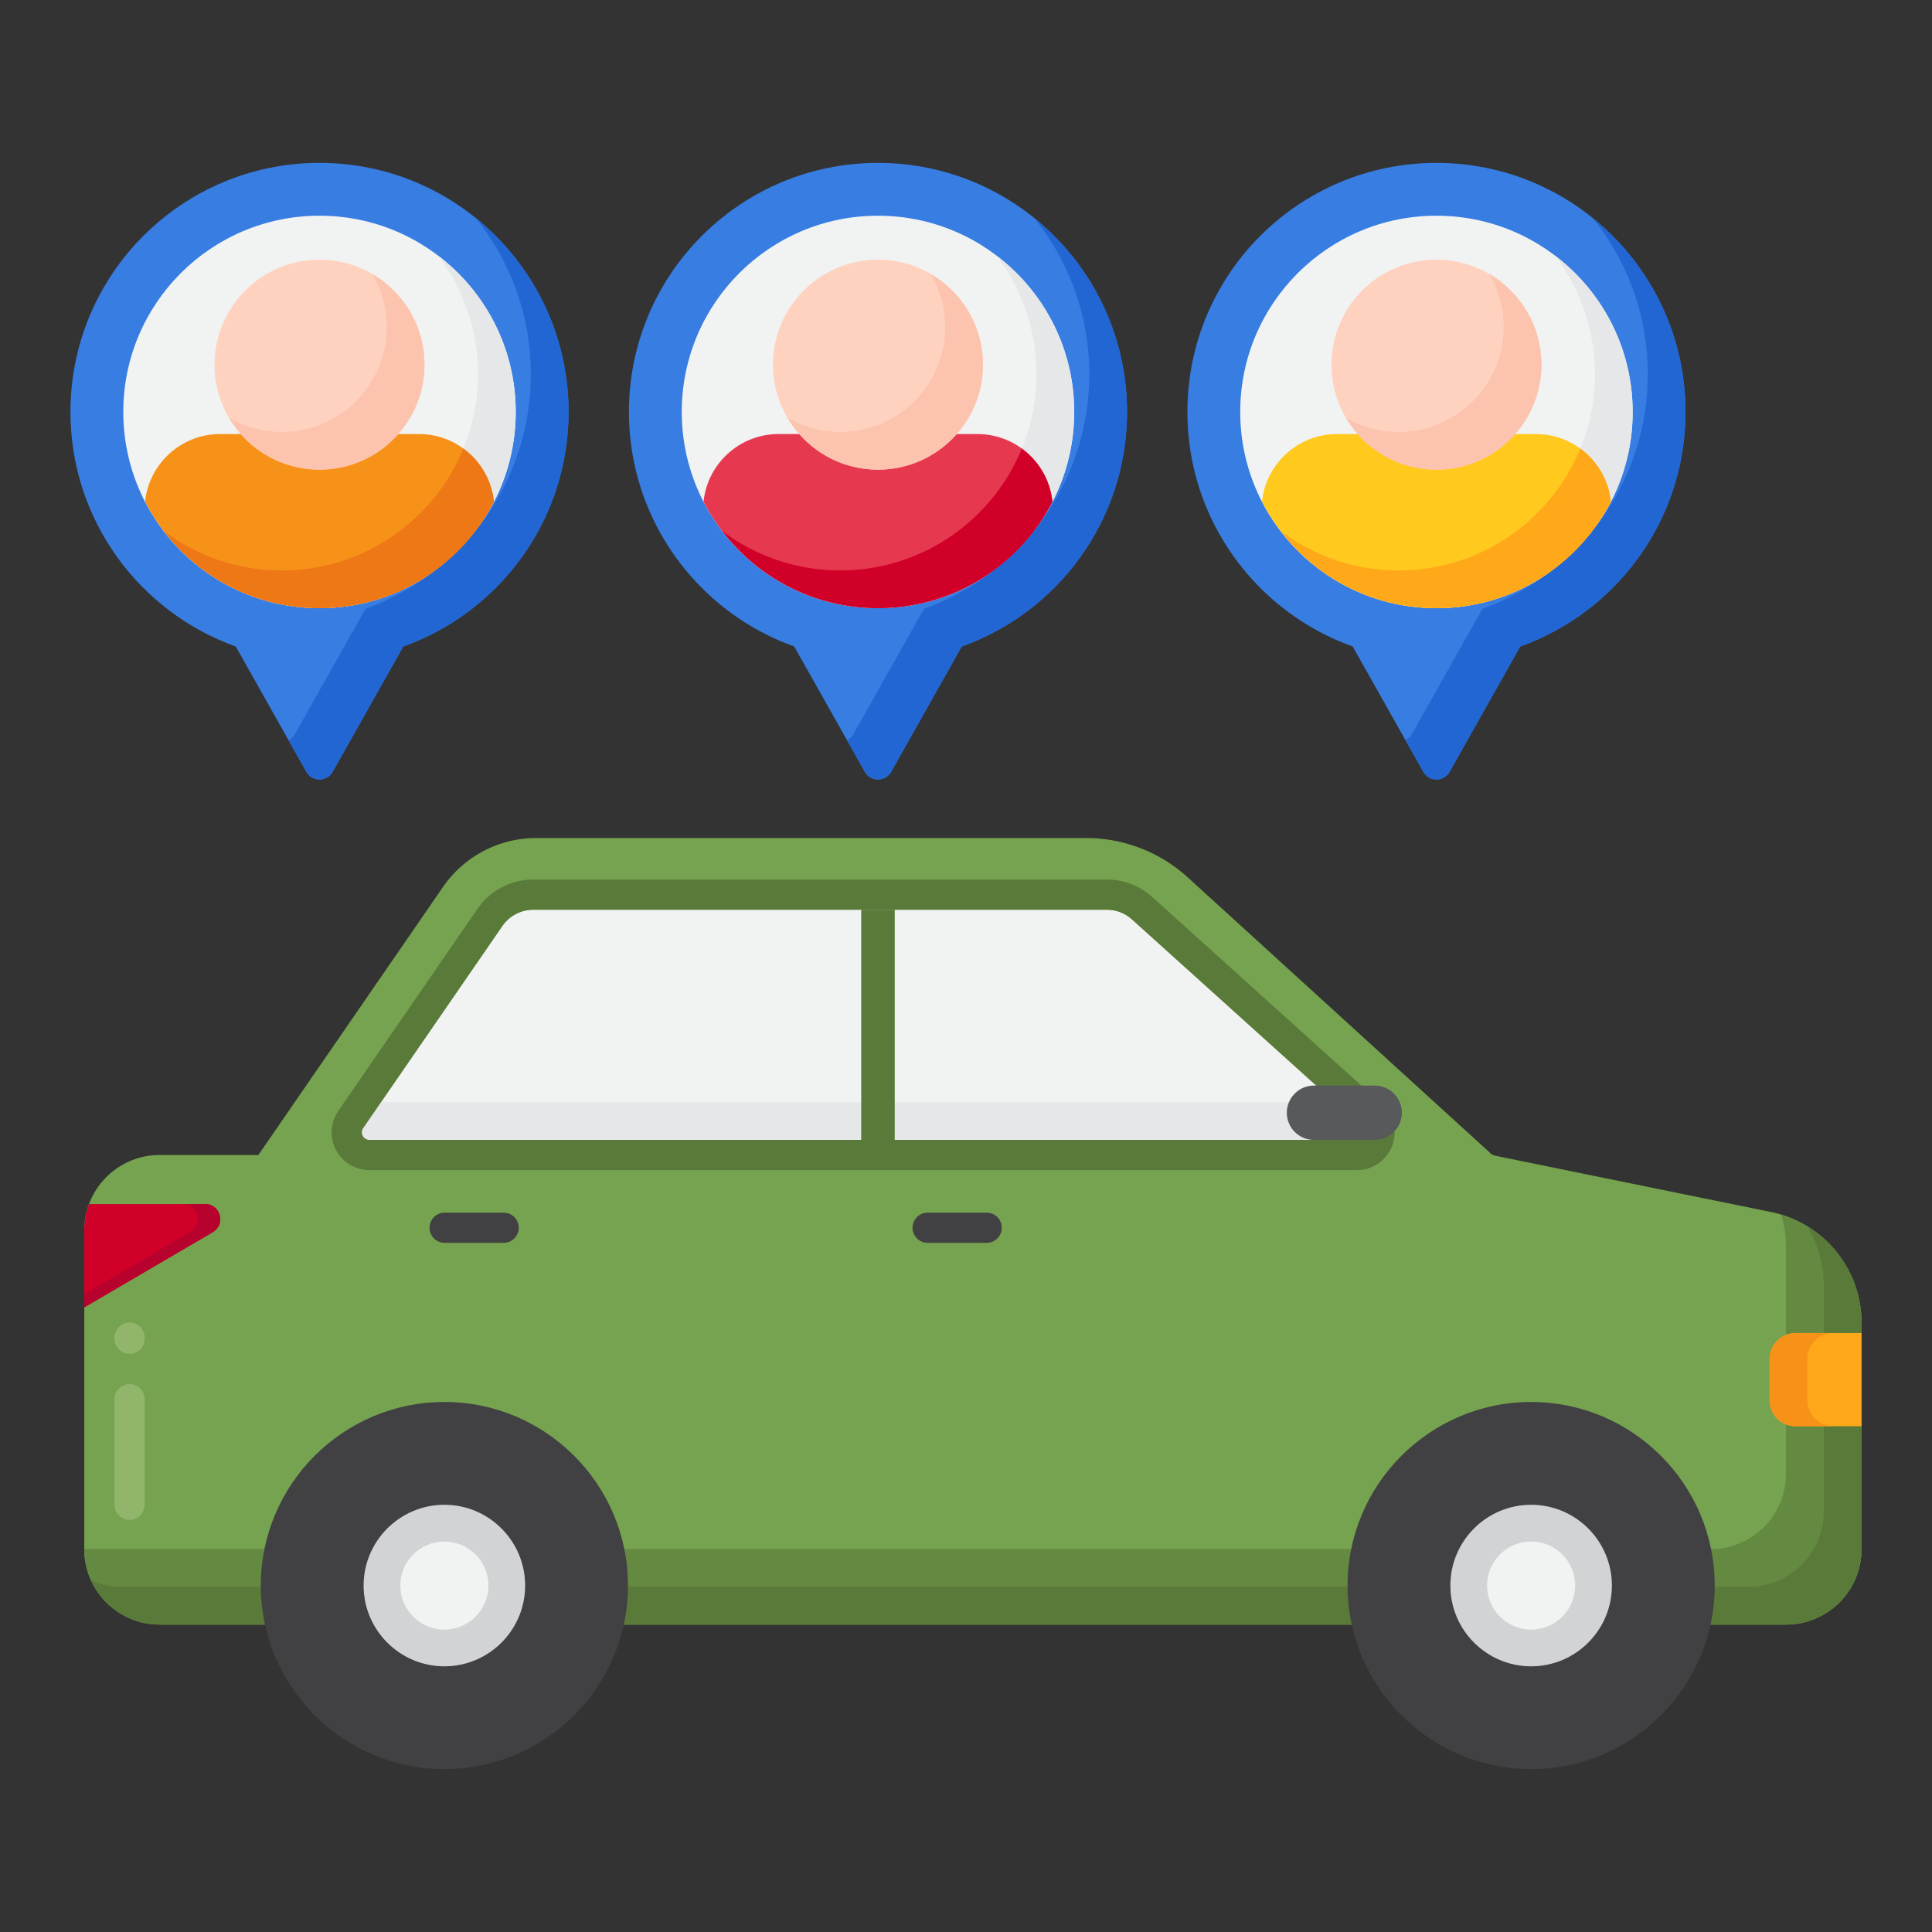 <svg xmlns="http://www.w3.org/2000/svg" width="60" height="60" viewBox="0 0 256 256" id="carpooling"><rect x="0" y="0" width="256" height="256" fill="#333333" stroke="none"/><path fill="#76A34F" d="M236.664 215.262h-215.5c-5.523 0-10-4.477-10-10v-42.218c0-5.523 4.477-10 10-10h13.07l24.459-35.509a14.999 14.999 0 0 1 12.353-6.491h72.872c4.984 0 9.788 1.861 13.471 5.217l39.994 36.446c.182.218.432.368.71.425l36.57 7.463a15 15 0 0 1 12.001 14.697v29.97c0 5.523-4.477 10-10 10z"></path><path fill="#91B56B" d="M17.165 201.391a2 2 0 0 1-2-2v-14a2 2 0 0 1 4 0v14a2 2 0 0 1-2 2zm0-22a2 2 0 0 1-2-2v-.155a2 2 0 0 1 4 0v.155a2 2 0 0 1-2 2z"></path><path fill="#648940" d="M236.006 160.936c.421 1.386.658 2.846.658 4.356v29.97c0 5.523-4.477 10-10 10h-215.5c0 5.523 4.477 10 10 10h215.5c5.523 0 10-4.477 10-10v-29.97a14.998 14.998 0 0 0-10.658-14.356z"></path><path fill="#5A7A39" d="M239.45 162.47a14.944 14.944 0 0 1 2.215 7.822v29.97c0 5.523-4.477 10-10 10h-215.5a9.954 9.954 0 0 1-4.11-.89c1.569 3.471 5.053 5.89 9.11 5.89h215.5c5.523 0 10-4.477 10-10v-29.97a15.003 15.003 0 0 0-7.215-12.822z"></path><path fill="#414042" d="M58.884 234.418c13.412 0 24.324-10.911 24.324-24.324S72.296 185.77 58.884 185.77c-13.413 0-24.325 10.911-24.325 24.324s10.912 24.324 24.325 24.324z"></path><path fill="#D1D3D4" d="M58.883 220.796c5.902 0 10.702-4.801 10.702-10.703s-4.801-10.703-10.702-10.703-10.703 4.801-10.703 10.703 4.802 10.703 10.703 10.703z"></path><path fill="#F1F2F2" d="M58.883 215.932c3.219 0 5.838-2.619 5.838-5.838s-2.619-5.838-5.838-5.838-5.838 2.619-5.838 5.838 2.619 5.838 5.838 5.838z"></path><path fill="#414042" d="M202.884 234.418c13.412 0 24.324-10.911 24.324-24.324s-10.911-24.324-24.324-24.324c-13.413 0-24.325 10.911-24.325 24.324s10.912 24.324 24.325 24.324z"></path><path fill="#D1D3D4" d="M202.883 220.796c5.902 0 10.702-4.801 10.702-10.703s-4.801-10.703-10.702-10.703-10.703 4.801-10.703 10.703 4.802 10.703 10.703 10.703z"></path><path fill="#F1F2F2" d="M202.883 215.932c3.219 0 5.838-2.619 5.838-5.838s-2.619-5.838-5.838-5.838-5.838 2.619-5.838 5.838 2.619 5.838 5.838 5.838z"></path><path fill="#414042" d="M130.735 164.684h-7.816a2 2 0 0 1 0-4h7.816a2 2 0 0 1 0 4zm-64 0h-7.816a2 2 0 0 1 0-4h7.816a2 2 0 0 1 0 4z"></path><path fill="#D10028" d="M28.193 163.27c1.761-1.031 1.03-3.726-1.01-3.726H11.807a9.965 9.965 0 0 0-.642 3.5v10.193l17.028-9.967z"></path><path fill="#B7022D" d="M27.183 159.544h-3c2.04 0 2.771 2.696 1.01 3.726l-14.028 8.211v1.756l17.028-9.967c1.76-1.031 1.03-3.726-1.01-3.726z"></path><path fill="#FFA91A" d="M246.664 188.981v-12.346h-8.738a3.442 3.442 0 0 0-3.443 3.443v5.46a3.442 3.442 0 0 0 3.443 3.443h8.738z"></path><path fill="#F79219" d="M239.483 185.538v-5.46a3.443 3.443 0 0 1 3.443-3.443h-5a3.442 3.442 0 0 0-3.443 3.443v5.46a3.443 3.443 0 0 0 3.443 3.443h5a3.444 3.444 0 0 1-3.443-3.443z"></path><path fill="#F1F2F2" d="M180.462 149.301 150 121.83a5.003 5.003 0 0 0-3.348-1.287H70.677a5 5 0 0 0-4.118 2.164L48.12 149.476a1 1 0 0 0 .824 1.567h130.849c.915.001 1.349-1.129.669-1.742z"></path><path fill="#E6E7E8" d="m180.462 149.301-4.674-4.215c-.025.494-.41.957-.996.957H50.485l-2.365 3.433a1 1 0 0 0 .824 1.567h130.849c.915.001 1.349-1.129.669-1.742z"></path><path fill="#5A7A39" d="M146.651 120.544c1.237 0 2.43.458 3.349 1.287l30.462 27.47c.68.614.246 1.743-.67 1.743H48.944a1 1 0 0 1-.824-1.567l18.439-26.769a5.002 5.002 0 0 1 4.118-2.164h75.974m0-4H70.677a9.001 9.001 0 0 0-7.412 3.894l-18.439 26.769a4.986 4.986 0 0 0-.308 5.162 4.988 4.988 0 0 0 4.426 2.674h130.849a4.965 4.965 0 0 0 4.667-3.206 4.966 4.966 0 0 0-1.318-5.507l-30.463-27.47a8.985 8.985 0 0 0-6.028-2.316z"></path><path fill="#58595B" d="M170.512 147.443a3.6 3.6 0 0 1 3.6-3.6h8.038a3.6 3.6 0 0 1 0 7.2h-8.038a3.599 3.599 0 0 1-3.6-3.6z"></path><path fill="#5A7A39" d="M114.113 120.544h4.445v30.5h-4.445z"></path><path fill="#377DE2" d="M149.336 54.582c0-18.225-14.775-33-33-33s-33 14.775-33 33c0 14.33 9.136 26.522 21.9 31.081l9.357 16.607c.765 1.358 2.72 1.358 3.485 0l9.357-16.607c12.764-4.559 21.901-16.751 21.901-31.081z"></path><circle cx="116.336" cy="54.582" r="26" fill="#F1F2F2"></circle><path fill="#E6E7E8" d="M132.048 33.87a25.883 25.883 0 0 1 5.288 15.712c0 14.359-11.641 26-26 26a25.876 25.876 0 0 1-15.712-5.288c4.748 6.25 12.258 10.288 20.712 10.288 14.359 0 26-11.641 26-26 0-8.454-4.038-15.963-10.288-20.712z"></path><path fill="#2266D3" d="M137.032 28.886a32.855 32.855 0 0 1 7.304 20.696c0 14.33-9.136 26.522-21.9 31.081l-9.357 16.607c-.21.372-.512.632-.851.8l2.366 4.2c.765 1.358 2.72 1.358 3.485 0l9.357-16.607c12.764-4.559 21.9-16.751 21.9-31.081 0-10.386-4.803-19.647-12.304-25.696z"></path><path fill="#E63950" d="M103.169 57.513c-5.175 0-9.432 3.931-9.947 8.97 4.319 8.371 13.045 14.099 23.114 14.099s18.795-5.728 23.114-14.099c-.516-5.039-4.772-8.97-9.947-8.97h-26.334z"></path><path fill="#D10028" d="M135.396 59.441c-3.884 9.47-13.191 16.142-24.06 16.142a25.881 25.881 0 0 1-15.659-5.246c4.749 6.221 12.228 10.246 20.659 10.246 10.069 0 18.795-5.728 23.114-14.099a9.988 9.988 0 0 0-4.054-7.043z"></path><circle cx="116.336" cy="48.32" r="13.91" fill="#FFD2C0"></circle><path fill="#FCC4AE" d="M123.339 36.316a13.827 13.827 0 0 1 1.906 7.004c0 7.682-6.228 13.91-13.91 13.91-2.557 0-4.945-.702-7.004-1.906 2.413 4.126 6.879 6.906 12.004 6.906 7.682 0 13.91-6.228 13.91-13.91 0-5.125-2.78-9.591-6.906-12.004z"></path><path fill="#377DE2" d="M223.336 54.582c0-18.225-14.775-33-33-33s-33 14.775-33 33c0 14.33 9.136 26.522 21.9 31.081l9.357 16.607c.765 1.358 2.72 1.358 3.485 0l9.357-16.607c12.764-4.559 21.901-16.751 21.901-31.081z"></path><circle cx="190.336" cy="54.582" r="26" fill="#F1F2F2"></circle><path fill="#E6E7E8" d="M206.048 33.87a25.883 25.883 0 0 1 5.288 15.712c0 14.359-11.641 26-26 26a25.876 25.876 0 0 1-15.712-5.288c4.748 6.25 12.258 10.288 20.712 10.288 14.359 0 26-11.641 26-26 0-8.454-4.038-15.963-10.288-20.712z"></path><path fill="#2266D3" d="M211.032 28.886a32.855 32.855 0 0 1 7.304 20.696c0 14.33-9.136 26.522-21.9 31.081l-9.357 16.607c-.21.372-.512.632-.851.8l2.366 4.2c.765 1.358 2.72 1.358 3.485 0l9.357-16.607c12.764-4.559 21.9-16.751 21.9-31.081 0-10.386-4.803-19.647-12.304-25.696z"></path><path fill="#FFC91D" d="M177.169 57.513c-5.175 0-9.432 3.931-9.947 8.97 4.319 8.371 13.045 14.099 23.114 14.099s18.795-5.728 23.114-14.099c-.516-5.039-4.772-8.97-9.947-8.97h-26.334z"></path><path fill="#FFA91A" d="M209.396 59.441c-3.884 9.47-13.191 16.142-24.06 16.142a25.881 25.881 0 0 1-15.659-5.246c4.749 6.221 12.228 10.246 20.659 10.246 10.069 0 18.795-5.728 23.114-14.099a9.988 9.988 0 0 0-4.054-7.043z"></path><circle cx="190.336" cy="48.32" r="13.91" fill="#FFD2C0"></circle><path fill="#FCC4AE" d="M197.339 36.316a13.827 13.827 0 0 1 1.906 7.004c0 7.682-6.228 13.91-13.91 13.91-2.557 0-4.945-.702-7.004-1.906 2.413 4.126 6.879 6.906 12.004 6.906 7.682 0 13.91-6.228 13.91-13.91 0-5.125-2.78-9.591-6.906-12.004z"></path><path fill="#377DE2" d="M75.336 54.582c0-18.225-14.775-33-33-33s-33 14.775-33 33c0 14.33 9.136 26.522 21.9 31.081l9.357 16.607c.765 1.358 2.72 1.358 3.485 0l9.357-16.607c12.764-4.559 21.901-16.751 21.901-31.081z"></path><circle cx="42.336" cy="54.582" r="26" fill="#F1F2F2"></circle><path fill="#E6E7E8" d="M58.048 33.87a25.883 25.883 0 0 1 5.288 15.712c0 14.359-11.641 26-26 26a25.876 25.876 0 0 1-15.712-5.288c4.748 6.25 12.258 10.288 20.712 10.288 14.359 0 26-11.641 26-26 0-8.454-4.038-15.963-10.288-20.712z"></path><path fill="#2266D3" d="M63.032 28.886a32.855 32.855 0 0 1 7.304 20.696c0 14.33-9.136 26.522-21.9 31.081L39.078 97.27c-.21.372-.512.632-.851.8l2.366 4.2c.765 1.358 2.72 1.358 3.485 0l9.357-16.607c12.764-4.559 21.9-16.751 21.9-31.081.001-10.386-4.802-19.647-12.303-25.696z"></path><path fill="#F79219" d="M29.169 57.513c-5.175 0-9.432 3.931-9.947 8.97 4.319 8.371 13.045 14.099 23.114 14.099s18.795-5.728 23.114-14.099c-.516-5.039-4.772-8.97-9.947-8.97H29.169z"></path><path fill="#EF7816" d="M61.396 59.441c-3.884 9.47-13.191 16.142-24.06 16.142a25.881 25.881 0 0 1-15.659-5.246c4.749 6.221 12.228 10.246 20.659 10.246 10.069 0 18.795-5.728 23.114-14.099a9.988 9.988 0 0 0-4.054-7.043z"></path><circle cx="42.336" cy="48.32" r="13.91" fill="#FFD2C0"></circle><path fill="#FCC4AE" d="M49.339 36.316a13.827 13.827 0 0 1 1.906 7.004c0 7.682-6.228 13.91-13.91 13.91-2.557 0-4.945-.702-7.004-1.906 2.413 4.126 6.879 6.906 12.004 6.906 7.682 0 13.91-6.228 13.91-13.91 0-5.125-2.78-9.591-6.906-12.004z"></path></svg>